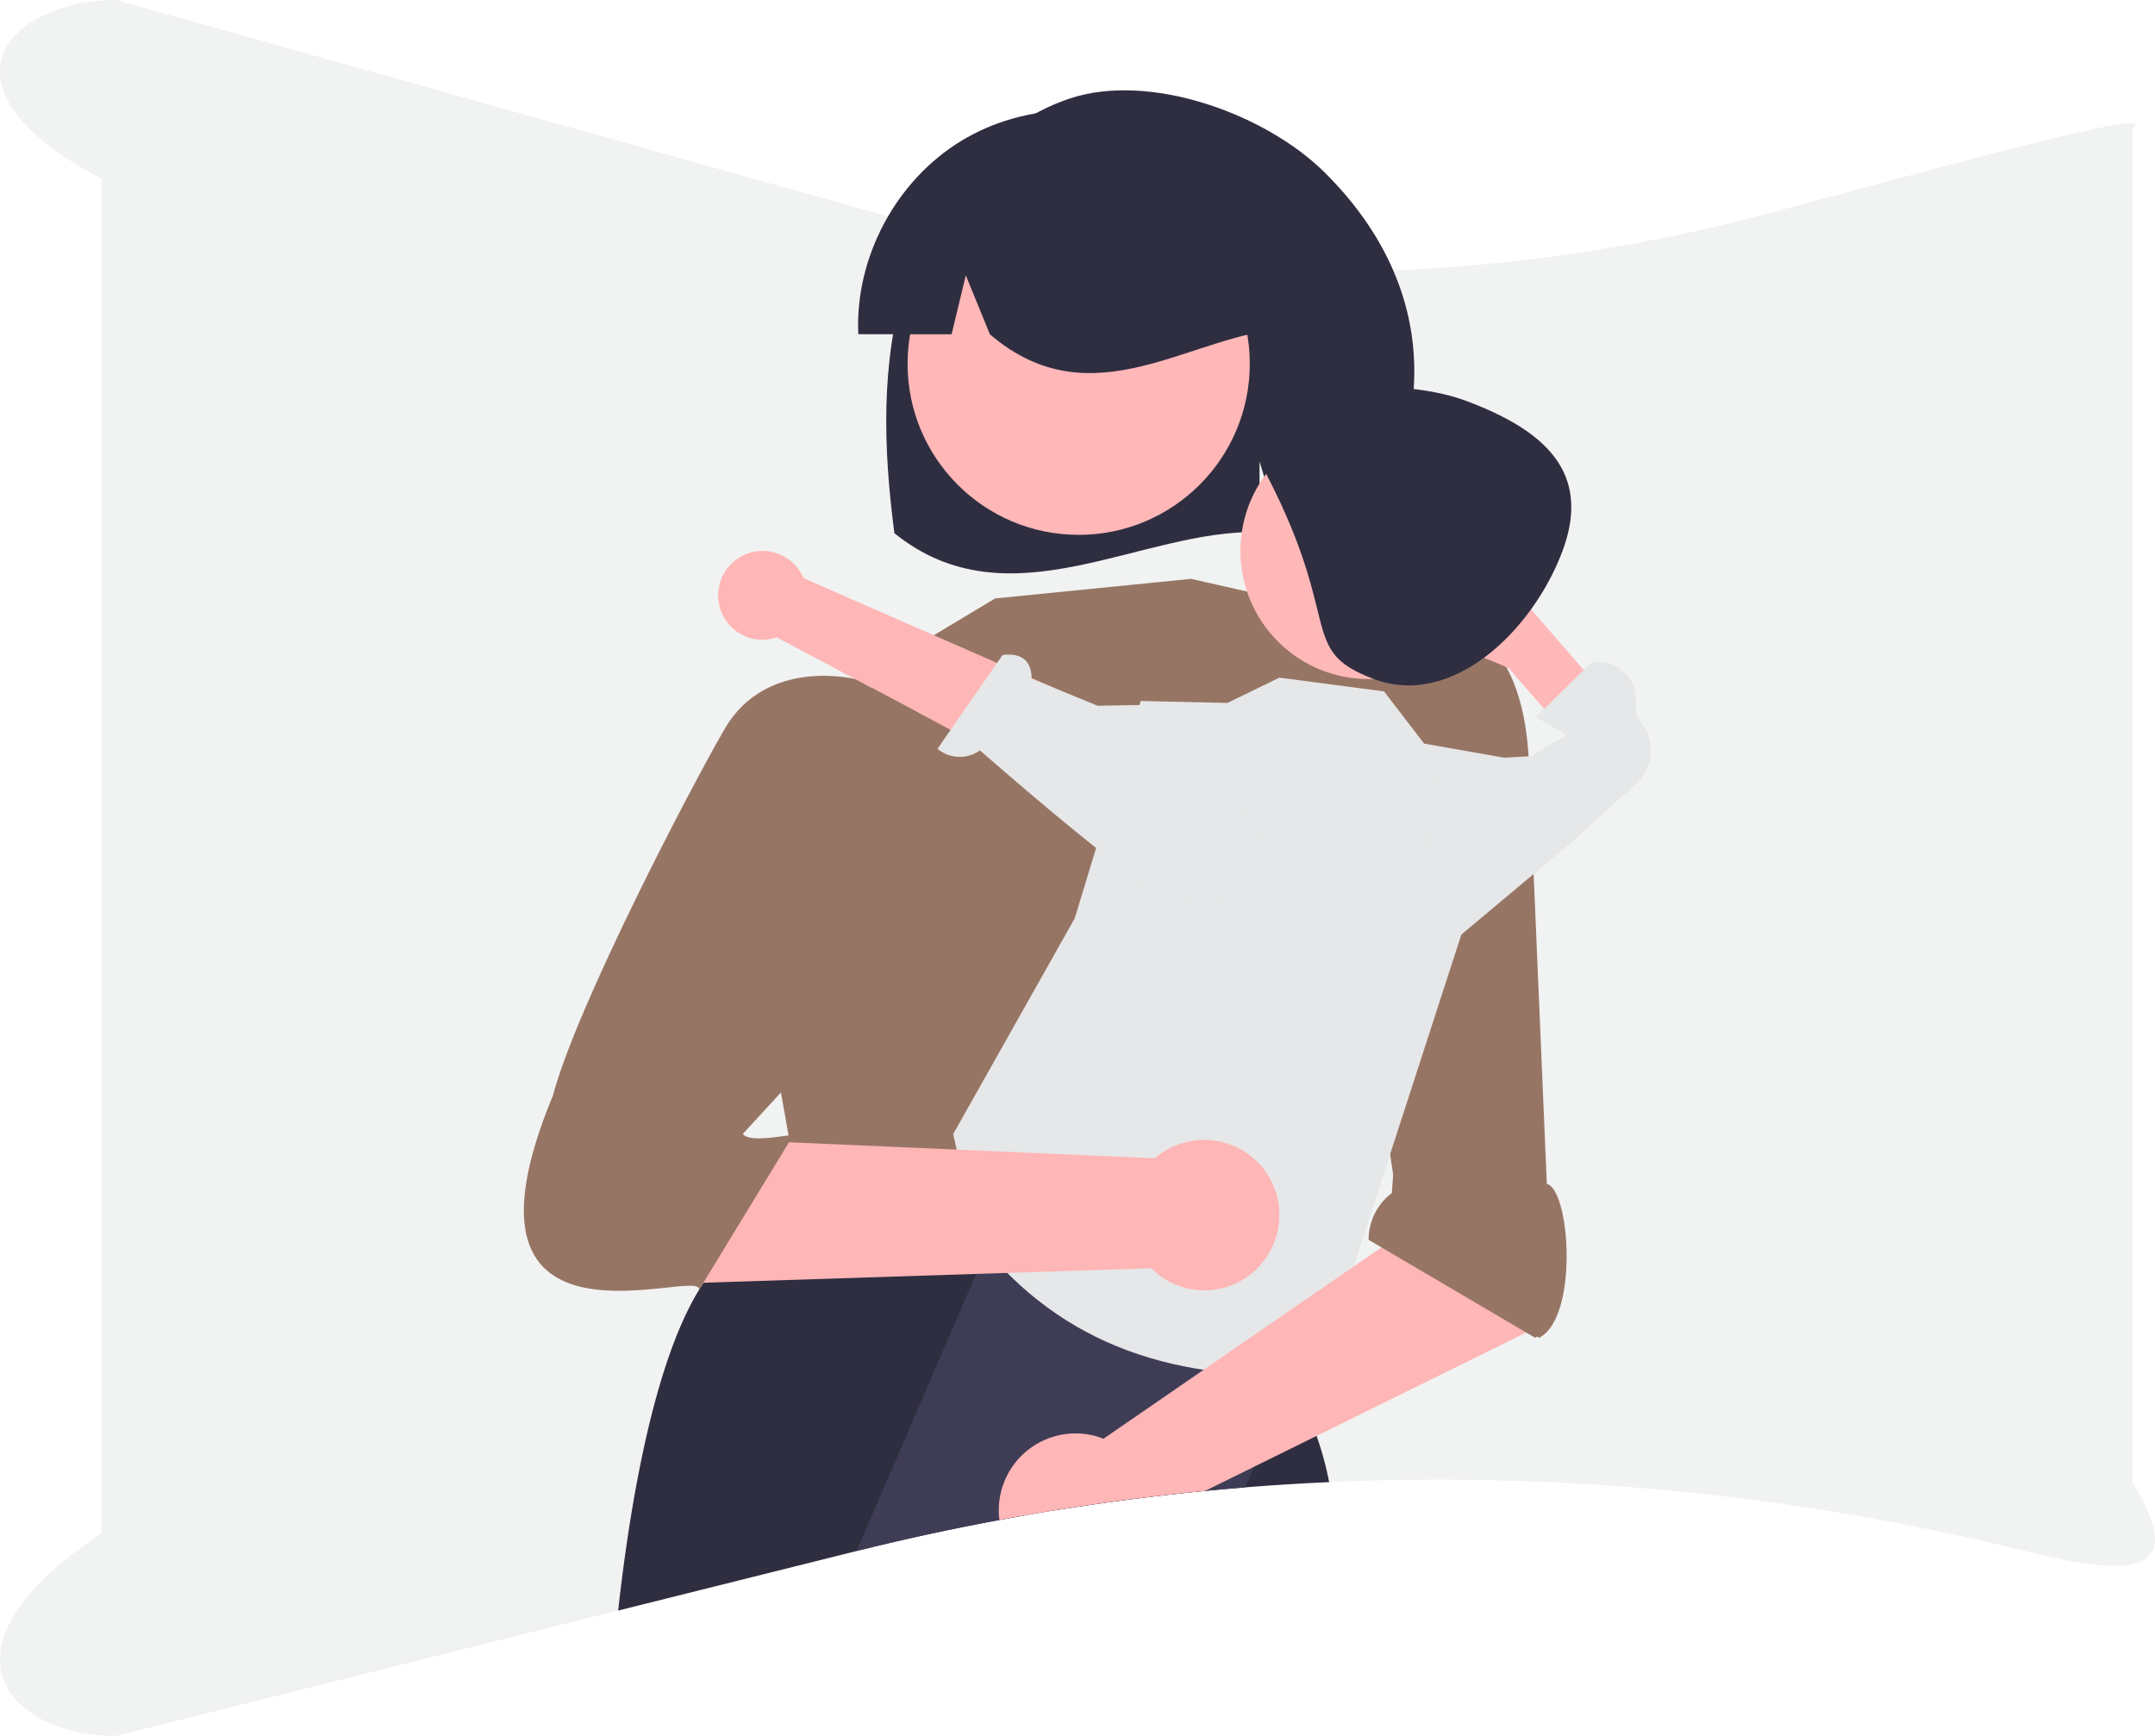 <svg xmlns="http://www.w3.org/2000/svg" data-name="Layer 1" width="668.405" height="538.45" viewBox="0 0 668.405 538.45" xmlns:xlink="http://www.w3.org/1999/xlink"><path d="M982.49,231.662v420.06c18.972,30.72-3.228,28.7-33.678,21.21a757.694,757.694,0,0,0-215.45-21.27q-13.11.585-26.18,1.64-6.15.495-12.3,1.09-23.475,2.295-46.83,6.06-4.395.705-8.77,1.48c-2.73.47-5.45.96-8.18,1.47q-22.245,4.125-44.29,9.62c-.02.01-.05.01-.07.02l-73.9,18.46-155.73,38.89c-32.69,0-59.19-26.5-4.486-62.912v-420.06c-54.704-28.978-28.204-55.478,4.486-55.478L586.874,256.358A535.75,535.75,0,0,0,871.002,257.766C934.729,240.58,991.971,225.055,982.49,231.662Z" transform="translate(-321.114 -191.941)" fill="#f1f2f2"/><path d="M602.05,279.164c7.868-25.075,25.76-48.073,50.505-56.55,24.746-8.477,60.98,4.436,79.584,22.977,34.029,33.914,35.077,75.431,11.697,112.249-4.65-.246-20.697-.428-25.403-.604L711.774,335.044v21.972c-36.737-1.135-77.626,29.081-113.249.311C595.095,331.26,594.182,304.239,602.05,279.164Z" transform="translate(-321.114 -191.941)" fill="#2f2e41"/><polygon points="381.55 343.539 389.142 363.278 387.624 383.018 241.852 364.797 246.407 348.094 263.11 328.354 381.55 343.539" fill="#ffb6b6"/><circle cx="334.569" cy="112.829" r="53.07" fill="#ffb7b7"/><path d="M599.409,395.782l30.369-18.221,60.738-6.074,53.684,12.148-.538,98.7-34.057,86.615L566.87,550.727l-5.423-30.551s-39.48-53.026,3.037-83.395Z" transform="translate(-321.114 -191.941)" fill="#977564"/><path d="M733.362,651.662q-13.11.585-26.18,1.64-6.15.495-12.3,1.09-23.475,2.295-46.83,6.06-4.395.705-8.77,1.48c-2.73.47-5.45.96-8.18,1.47q-22.245,4.125-44.29,9.62c-.02.01-.05.01-.07.02l-73.9,18.46c4.27-38.5,14.33-97.91,36.46-111.99l14.46-25.72.01-.02.89-1.57,26.78,2.79,22.52,2.35,15.54,1.62,9.71,1,.15.02,69.96,7.29.9.1h.03v33.72s.46.59,1.24,1.7c.32.44.68.96,1.08,1.55a148.019,148.019,0,0,1,8.52,14.06c.42.78.84,1.58,1.25,2.41a131.545,131.545,0,0,1,7.13,16.52A98.628,98.628,0,0,1,733.362,651.662Z" transform="translate(-321.114 -191.941)" fill="#2f2e41"/><path d="M619.217,235.664c20.272-12.359,47.29-12.715,67.883-.895,20.591,11.82,33.909,35.331,33.461,59.07-29.665,1.364-60.435,29.224-92.425,1.781l-7.468-18.277L616.264,295.633q-14.442-.001-28.94-.038C586.25,271.876,598.943,248.023,619.217,235.664Z" transform="translate(-321.114 -191.941)" fill="#2f2e41"/><path d="M746.872,576.497l51.627,30.369c12.148-6.074,9.799-45.464,2.382-47.771l-5.593-131.425c-3.037-60.738-51.09-44.035-51.09-44.035L722.403,388.19,737.588,451.965l16.494,110.039A18.173,18.173,0,0,0,746.872,576.497Z" transform="translate(-321.114 -191.941)" fill="#977564"/><path d="M727.822,609.061l-4.33,9.27-1.15,2.48-12.15,26.03-3.01,6.46q-6.15.495-12.3,1.09-23.475,2.295-46.83,6.06l4.52-18.66-13.29,20.14c-2.73.47-5.45.96-8.18,1.47q-22.245,4.125-44.29,9.62l40.27-93.31v-.01l3.46-8.02,80.95,31.11,2.14.82Z" transform="translate(-321.114 -191.941)" fill="#3f3d56"/><path d="M624.261,576.22c26.08,33.509,62.642,44.8,105.967,41.76l61.689-190.257-29.091-5.138-12.424-16.188-32.476-4.262-16.089,7.839-26.901-.598-20.467,67.384-37.715,66.954Z" transform="translate(-321.114 -191.941)" fill="#e6e7e8"/><path d="M828.749,418.654l-12.976,11.274-26.775-30.818-8.081-3.339a11.138,11.138,0,0,1-4.245-17.493h0a11.137,11.137,0,0,1,16.906-.106l8.396,9.664Z" transform="translate(-321.114 -191.941)" fill="#ffb8b8"/><path d="M758.905,494.776l49.514-41.474,20.121-18.238a14.078,14.078,0,0,0,.21-20.667l0,0-.344-6.21a11.575,11.575,0,0,0-13.72-10.731l0,0-17.224,16.941,9.566,5.466-11.004,6.627-28.216,1.598Z" transform="translate(-321.114 -191.941)" fill="#e6e7e8"/><circle cx="424.487" cy="170.882" r="39.75" fill="#ffb8b8"/><path d="M775.678,316.218c24.465,9.112,39.19,22.141,30.078,46.606s-33.996,48.873-58.461,39.761-8.583-17.845-35.521-67.54C699.333,312.092,751.214,307.106,775.678,316.218Z" transform="translate(-321.114 -191.941)" fill="#2f2e41"/><path d="M795.062,604.841c-.2.13-.41.26-.62.38q-.615.375-1.26.69l-63.71,31.42-19.28,9.51-15.31,7.55q-23.475,2.295-46.83,6.06-4.395.705-8.77,1.48c-2.73.47-5.45.96-8.18,1.47a22.643,22.643,0,0,1-.08-5.4,23.825,23.825,0,0,1,28.75-20.9,23.39,23.39,0,0,1,3.59,1.11l31.07-21.39,18.14-12.48,1.06-.73,27.36-18.84.01-.01,8.6-5.91.58-.4,5.83-4.01-2.12-27.24,40.69-8.57,8.44,47.86A18.141,18.141,0,0,1,795.062,604.841Z" transform="translate(-321.114 -191.941)" fill="#ffb6b6"/><path d="M799.61,559.095l-2.569-38.8-43.149,26.904-1.082,14.804a18.173,18.173,0,0,0-7.21,14.493l51.627,30.369C809.376,600.792,807.028,561.402,799.61,559.095Z" transform="translate(-321.114 -191.941)" fill="#977564"/><path d="M544.052,378.808a13.685,13.685,0,0,0,17.984,10.813l110.027,58.564,9.338-28.257L570.311,371.247a13.759,13.759,0,0,0-26.259,7.561Z" transform="translate(-321.114 -191.941)" fill="#ffb6b6"/><path d="M716.539,463.043s-20.608,13.459-34.397,6.791c-11.04-5.338-44.26-33.939-57.079-45.142a10.751,10.751,0,0,1-13.171-.492l20.162-29.079c7.949-1.045,9.083,4.187,9.016,7.335L661.567,410.845l17.372-.295,38.988,47.453Z" transform="translate(-321.114 -191.941)" fill="#e6e7e8"/><path d="M713.605,582.331a23.183,23.183,0,0,1-35.421,3.002l-144.219,4.663-18.44.596h0c-18.967.613-29.893-21.331-17.971-36.096L510.363,538.632l45.814,7.186,16.566.726,106.589,4.671a23.308,23.308,0,0,1,34.273,31.117Z" transform="translate(-321.114 -191.941)" fill="#ffb6b6"/><path d="M586.389,402.584s-27.491-6.975-40.521,15.463c-10.432,17.964-45.917,85.904-53.283,113.788-35.942,86.619,47.624,52.125,45.286,60.296l27.957-45.891c12.148-6.074-11.235,1.765-14.316-2.59l21.431-23.292,24.295-12.148,8.914-95.106Z" transform="translate(-321.114 -191.941)" fill="#977564"/></svg>